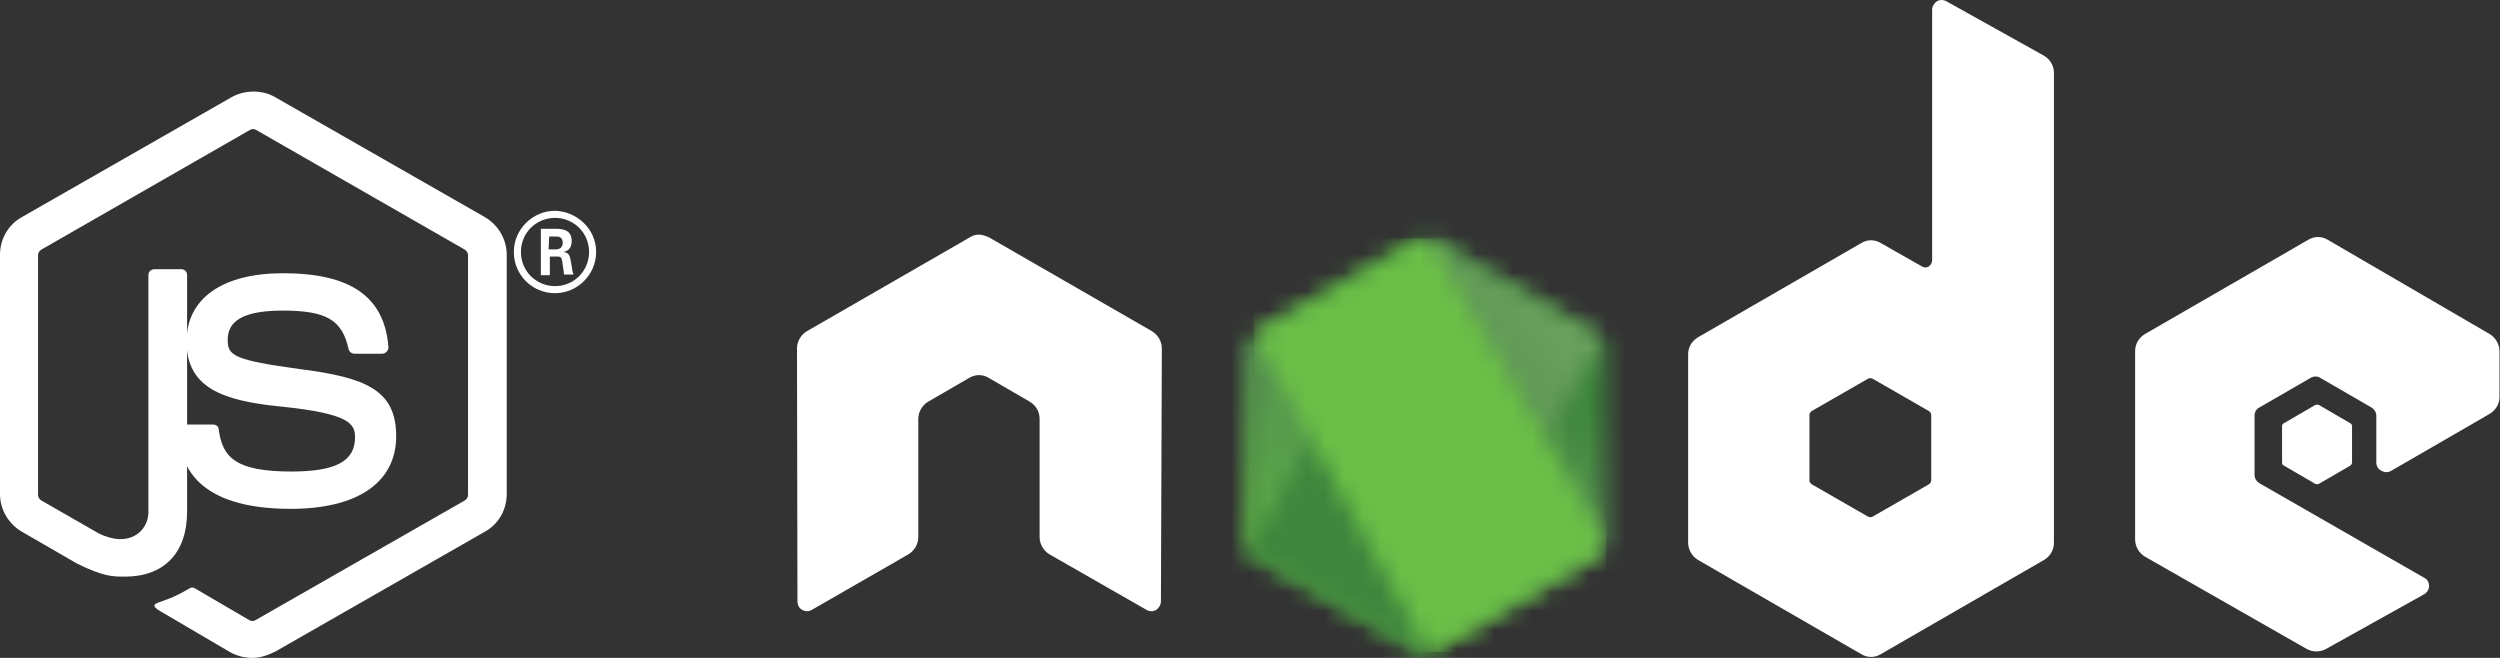 <svg xmlns="http://www.w3.org/2000/svg" width="133" height="35" viewBox="0 0 133 35" fill="none"><rect x="0" y="0" width="133" height="35" fill="#333333" stroke="none"/><path d="M13.428 35C13.023 35 12.618 34.9 12.247 34.698L8.536 32.52C7.996 32.218 8.266 32.118 8.435 32.051C9.177 31.783 9.312 31.749 10.122 31.28C10.189 31.247 10.324 31.247 10.392 31.314L13.259 32.989C13.361 33.056 13.496 33.056 13.597 32.989L24.731 26.622C24.832 26.555 24.899 26.454 24.899 26.32V13.585C24.899 13.451 24.832 13.35 24.731 13.283L13.631 6.915C13.529 6.848 13.394 6.848 13.293 6.915L2.193 13.283C2.092 13.35 2.024 13.451 2.024 13.585V26.32C2.024 26.454 2.092 26.555 2.193 26.622L5.23 28.364C6.883 29.202 7.895 28.23 7.895 27.258V14.624C7.895 14.456 8.03 14.322 8.232 14.322H9.649C9.818 14.322 9.953 14.456 9.953 14.624V27.225C9.953 29.403 8.738 30.677 6.647 30.677C6.006 30.677 5.499 30.677 4.082 29.973L1.181 28.297C0.472 27.895 0 27.124 0 26.287V13.551C0 12.713 0.439 11.943 1.181 11.54L12.315 5.173C13.023 4.771 13.968 4.771 14.643 5.173L25.777 11.54C26.485 11.943 26.957 12.713 26.957 13.551V26.287C26.957 27.124 26.519 27.895 25.777 28.297L14.643 34.665C14.238 34.866 13.833 35 13.428 35Z" fill="white"></path><path d="M15.467 27.071C10.541 27.071 9.515 24.811 9.515 22.893C9.515 22.722 9.651 22.585 9.857 22.585H11.328C11.499 22.585 11.636 22.687 11.636 22.859C11.841 24.331 12.525 25.085 15.501 25.085C17.861 25.085 18.887 24.537 18.887 23.27C18.887 22.55 18.614 22.002 14.919 21.626C11.841 21.317 9.925 20.632 9.925 18.166C9.925 15.872 11.841 14.536 15.056 14.536C18.682 14.536 20.461 15.803 20.666 18.475C20.666 18.577 20.632 18.646 20.564 18.714C20.495 18.783 20.427 18.817 20.324 18.817H18.853C18.716 18.817 18.579 18.714 18.545 18.577C18.203 17.002 17.348 16.523 15.022 16.523C12.422 16.523 12.114 17.413 12.114 18.098C12.114 18.92 12.456 19.16 15.98 19.639C19.435 20.084 21.077 20.735 21.077 23.201C21.077 25.667 19.024 27.071 15.467 27.071ZM29.184 13.269H29.56C29.868 13.269 29.936 13.063 29.936 12.926C29.936 12.584 29.697 12.584 29.594 12.584H29.218L29.184 13.269ZM28.705 12.173H29.56C29.834 12.173 30.415 12.173 30.415 12.824C30.415 13.269 30.141 13.372 29.97 13.406C30.312 13.44 30.312 13.646 30.381 13.954C30.415 14.159 30.449 14.502 30.518 14.604H30.005C30.005 14.502 29.902 13.885 29.902 13.851C29.868 13.714 29.834 13.646 29.663 13.646H29.252V14.639H28.773V12.173H28.705ZM27.713 13.406C27.713 14.433 28.534 15.221 29.526 15.221C30.552 15.221 31.339 14.399 31.339 13.406C31.339 12.378 30.518 11.591 29.526 11.591C28.534 11.591 27.713 12.378 27.713 13.406ZM31.715 13.406C31.715 14.604 30.723 15.598 29.526 15.598C28.328 15.598 27.337 14.639 27.337 13.406C27.337 12.173 28.363 11.214 29.526 11.214C30.689 11.248 31.715 12.173 31.715 13.406Z" fill="white"></path><path d="M61.81 18.542C61.81 18.169 61.612 17.822 61.289 17.623L52.626 12.634C52.477 12.56 52.304 12.51 52.155 12.485H52.055C51.882 12.485 51.733 12.535 51.584 12.634L42.921 17.623C42.599 17.822 42.4 18.169 42.4 18.542L42.425 31.995C42.425 32.193 42.524 32.367 42.673 32.442C42.822 32.541 43.045 32.541 43.194 32.442L48.332 29.488C48.655 29.289 48.853 28.942 48.853 28.57V22.29C48.853 21.917 49.052 21.57 49.375 21.371L51.559 20.105C51.733 20.006 51.907 19.956 52.08 19.956C52.254 19.956 52.453 20.006 52.602 20.105L54.786 21.371C55.108 21.57 55.307 21.892 55.307 22.29V28.57C55.307 28.942 55.506 29.289 55.828 29.488L60.991 32.442C61.165 32.541 61.364 32.541 61.512 32.442C61.661 32.342 61.761 32.169 61.761 31.995L61.81 18.542ZM102.741 25.541C102.741 25.641 102.691 25.715 102.617 25.765L99.638 27.477C99.564 27.527 99.464 27.527 99.365 27.477L96.386 25.765C96.312 25.715 96.262 25.641 96.262 25.541V22.091C96.262 21.992 96.312 21.917 96.386 21.868L99.365 20.155C99.44 20.105 99.539 20.105 99.638 20.155L102.617 21.868C102.691 21.917 102.741 21.992 102.741 22.091V25.541ZM103.56 0.074C103.386 -0.025 103.188 -0.025 103.039 0.074C102.89 0.174 102.79 0.348 102.79 0.521V13.85C102.79 13.975 102.716 14.099 102.617 14.173C102.493 14.248 102.368 14.248 102.244 14.173L100.06 12.932C99.737 12.733 99.34 12.733 99.018 12.932L90.33 17.946C90.007 18.145 89.809 18.467 89.809 18.84V28.867C89.809 29.24 90.007 29.587 90.33 29.786L99.018 34.8C99.34 34.998 99.737 34.998 100.06 34.8L108.748 29.786C109.07 29.587 109.269 29.265 109.269 28.867V3.872C109.269 3.5 109.07 3.152 108.723 2.954L103.56 0.074ZM132.452 22.017C132.775 21.818 132.973 21.495 132.973 21.123V18.691C132.973 18.318 132.775 17.971 132.452 17.772L123.839 12.758C123.516 12.56 123.119 12.56 122.797 12.758L114.109 17.772C113.786 17.971 113.588 18.293 113.588 18.691V28.694C113.588 29.066 113.786 29.413 114.109 29.612L122.722 34.527C123.045 34.7 123.417 34.7 123.74 34.527L128.952 31.622C129.126 31.523 129.225 31.349 129.225 31.176C129.225 30.977 129.126 30.803 128.952 30.729L120.215 25.715C120.041 25.616 119.942 25.442 119.942 25.268V22.116C119.942 21.917 120.041 21.744 120.215 21.669L122.921 20.105C123.094 20.006 123.293 20.006 123.442 20.105L126.147 21.669C126.321 21.768 126.42 21.942 126.42 22.116V24.598C126.42 24.797 126.52 24.97 126.694 25.045C126.867 25.144 127.066 25.144 127.215 25.045L132.452 22.017Z" fill="white"></path><path d="M123.169 21.546C123.218 21.521 123.317 21.521 123.367 21.546L125.03 22.514C125.105 22.538 125.129 22.613 125.129 22.687V24.599C125.129 24.673 125.08 24.747 125.03 24.772L123.367 25.74C123.293 25.765 123.218 25.765 123.169 25.74L121.506 24.772C121.431 24.747 121.406 24.673 121.406 24.599V22.687C121.406 22.613 121.431 22.538 121.506 22.514L123.169 21.546Z" fill="white"></path><mask id="mask0_1078_132" style="mask-type:luminance" maskUnits="userSpaceOnUse" x="66" y="12" width="20" height="23"><path d="M75.288 12.832L66.651 17.822C66.328 18.02 66.129 18.343 66.129 18.715V28.693C66.129 29.066 66.328 29.413 66.651 29.587L75.288 34.576C75.611 34.75 76.008 34.75 76.331 34.576L84.969 29.587C85.291 29.388 85.49 29.066 85.49 28.693V18.715C85.49 18.343 85.291 17.995 84.969 17.822L76.331 12.832C76.157 12.733 75.984 12.684 75.81 12.684C75.636 12.684 75.462 12.733 75.288 12.832Z" fill="white"></path></mask><g mask="url(#mask0_1078_132)"><path d="M94.202 16.953L69.877 5.039L57.417 30.481L81.742 42.395L94.202 16.953Z" fill="url(#paint0_linear_1078_132)"></path></g><mask id="mask1_1078_132" style="mask-type:luminance" maskUnits="userSpaceOnUse" x="66" y="12" width="20" height="23"><path d="M66.353 29.314C66.427 29.413 66.526 29.512 66.65 29.587L74.047 33.856L75.288 34.576C75.462 34.675 75.685 34.725 75.884 34.7C75.958 34.7 76.033 34.675 76.082 34.65L85.192 17.995C85.118 17.921 85.043 17.846 84.944 17.797L79.284 14.545L76.306 12.832C76.231 12.783 76.132 12.758 76.033 12.733L66.353 29.314Z" fill="white"></path></mask><g mask="url(#mask1_1078_132)"><path d="M55.853 20.477L73.005 43.71L95.716 26.955L78.54 3.698L55.853 20.477Z" fill="url(#paint1_linear_1078_132)"></path></g><mask id="mask2_1078_132" style="mask-type:luminance" maskUnits="userSpaceOnUse" x="66" y="12" width="20" height="23"><path d="M75.71 12.684C75.561 12.708 75.412 12.733 75.288 12.808L66.675 17.772L75.959 34.675C76.083 34.651 76.207 34.626 76.331 34.551L84.969 29.562C85.242 29.413 85.415 29.14 85.465 28.842L76.008 12.708C75.934 12.684 75.859 12.684 75.81 12.684C75.76 12.684 75.735 12.684 75.71 12.684Z" fill="white"></path></mask><g mask="url(#mask2_1078_132)"><path d="M85.465 12.684H66.7V34.675H85.465V12.684Z" fill="#6BBF47"></path></g><defs><linearGradient id="paint0_linear_1078_132" x1="82.046" y1="10.999" x2="69.578" y2="36.434" gradientUnits="userSpaceOnUse"><stop stop-color="#3E863D"></stop><stop offset="0.3" stop-color="#3E863D"></stop><stop offset="0.5" stop-color="#55934F"></stop><stop offset="0.8" stop-color="#5AAD45"></stop><stop offset="1" stop-color="#5AAD45"></stop></linearGradient><linearGradient id="paint1_linear_1078_132" x1="64.428" y1="32.103" x2="87.132" y2="15.328" gradientUnits="userSpaceOnUse"><stop stop-color="#3E863D"></stop><stop offset="0.57" stop-color="#3E863D"></stop><stop offset="0.72" stop-color="#619857"></stop><stop offset="1" stop-color="#76AC64"></stop></linearGradient></defs></svg>